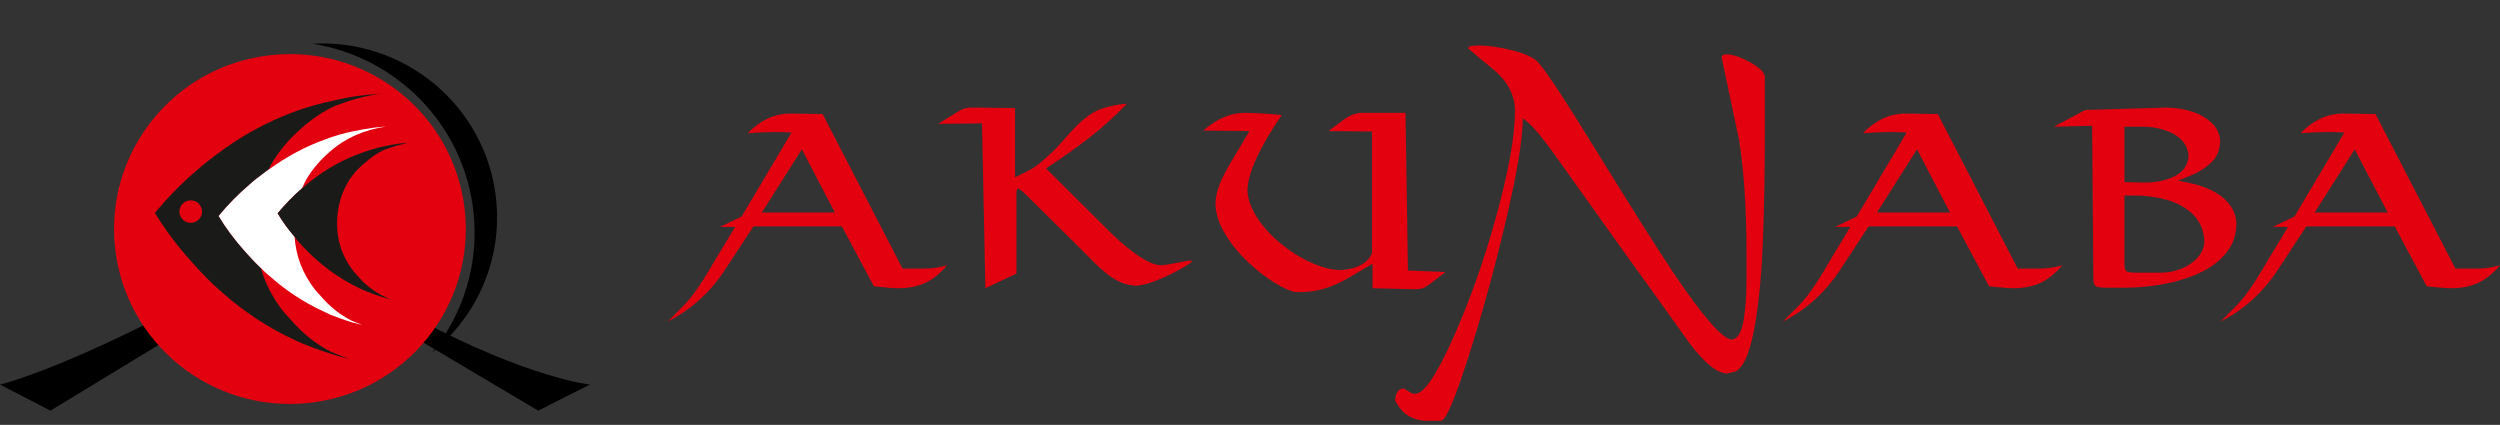 <?xml version="1.0" encoding="UTF-8"?> <svg xmlns="http://www.w3.org/2000/svg" width="659" height="112" viewBox="0 0 659 112" fill="none"><rect x="0" y="0" width="659" height="112" fill="#333333" stroke="none"/> <path fill-rule="evenodd" clip-rule="evenodd" d="M110.352 84.24C82.973 69.712 76.818 60.322 76.818 60.322C76.818 60.322 68.885 70.043 40.832 84.24C12.778 98.438 0 101.373 0 101.373L13.293 108.245L76.818 69.661L141.866 108.245L155.491 101.373C155.491 101.373 139.474 99.695 110.352 84.24Z" fill="black"></path> <path fill-rule="evenodd" clip-rule="evenodd" d="M113.884 92.93C125.647 83.474 132.496 68.46 130.767 52.395C128.143 28.014 106.727 10.151 82.381 11.528C104.444 15.002 122.326 32.801 124.818 55.944C126.306 69.772 122.018 82.893 113.884 92.93Z" fill="black"></path> <path fill-rule="evenodd" clip-rule="evenodd" d="M81.36 106.218C106.82 103.507 125.249 80.784 122.523 55.465C119.798 30.145 96.949 11.816 71.49 14.527C46.031 17.238 27.603 39.961 30.328 65.28C33.054 90.6 55.901 108.929 81.36 106.218Z" fill="#E3000F"></path> <path fill-rule="evenodd" clip-rule="evenodd" d="M95.472 25.153C92.887 25.438 90.33 25.93 87.828 26.541C84.615 27.199 81.429 28.066 78.356 29.169C70.631 31.913 63.303 35.931 56.489 41.166C54.809 42.408 53.218 43.682 51.623 45.103C47.626 48.552 44.039 52.244 40.836 56.118C43.439 60.434 46.549 64.582 50.076 68.53C52.903 71.788 55.823 74.782 58.955 77.454C64.663 82.409 70.799 86.427 77.455 89.537C78.309 89.933 79.252 90.36 80.165 90.727C83.466 92.076 86.889 93.22 90.374 94.187L92.04 94.669L90.437 94.011C89.345 93.58 88.344 93.183 87.341 92.784C83.25 90.715 79.617 87.77 76.384 83.975C75.654 83.225 75.013 82.508 74.46 81.82C71.815 78.328 69.855 74.582 68.759 70.642C67.269 69.233 65.896 67.767 64.586 66.272C61.873 63.251 59.577 60.179 57.641 56.934C59.998 54.049 62.711 51.289 65.777 48.651C66.95 47.577 68.181 46.623 69.44 45.728C69.92 45.35 70.341 45.004 70.851 44.688C71.068 44.071 71.373 43.486 71.707 42.96C73.778 39.481 76.466 36.366 79.801 33.527C82.537 31.119 85.383 29.245 88.46 27.848C92.362 26.412 96.41 25.177 100.546 24.686L98.561 24.845C97.493 24.917 96.513 25.02 95.472 25.153Z" fill="#1A1A18"></path> <path fill-rule="evenodd" clip-rule="evenodd" d="M101.73 33.358L101.01 33.408C100.238 33.483 99.466 33.561 98.692 33.638C96.761 33.903 94.858 34.228 92.923 34.642C90.513 35.135 88.189 35.807 85.892 36.687C80.613 38.553 75.589 41.25 70.851 44.688C70.341 45.004 69.92 45.352 69.44 45.728C68.18 46.623 66.95 47.578 65.777 48.652C62.71 51.288 59.998 54.05 57.641 56.934C59.577 60.178 61.873 63.252 64.585 66.272C65.896 67.767 67.269 69.234 68.759 70.642C69.517 71.451 70.397 72.201 71.275 72.952C75.517 76.704 80.127 79.695 85.162 82.043C85.84 82.377 86.489 82.652 87.165 82.988C88.905 83.693 90.674 84.309 92.505 84.898L95.444 85.644L92.6 84.486C89.569 82.936 86.814 80.741 84.397 77.871C83.841 77.332 83.347 76.764 82.94 76.228C79.77 72.108 77.973 67.48 77.666 62.43C75.975 60.458 74.465 58.399 73.193 56.227C75.097 53.925 77.207 51.745 79.583 49.658C79.583 49.658 79.583 49.658 79.642 49.629C80.012 48.72 80.41 47.871 80.898 47.052C82.45 44.481 84.474 42.122 86.968 39.977C91.263 36.206 96.088 34.245 101.73 33.358Z" fill="white"></path> <path fill-rule="evenodd" clip-rule="evenodd" d="M105.569 37.814C103.993 38.056 102.477 38.269 100.959 38.63C99.025 39.041 97.236 39.605 95.417 40.255C90.824 41.866 86.457 44.248 82.436 47.343C81.506 48.007 80.574 48.819 79.642 49.631C79.583 49.659 79.583 49.659 79.583 49.659C77.207 51.747 75.097 53.928 73.193 56.228C74.465 58.4 75.975 60.459 77.664 62.431C77.925 62.818 78.275 63.237 78.596 63.597C80.258 65.51 81.98 67.247 83.854 68.838C87.278 71.81 90.92 74.168 94.836 76.026C95.336 76.3 95.896 76.544 96.515 76.76C98.727 77.678 101.087 78.451 103.538 79.109C103.184 78.985 102.83 78.861 102.565 78.77C101.916 78.493 101.328 78.19 100.739 77.886C98.296 76.639 96.158 74.955 94.265 72.713C93.826 72.263 93.477 71.847 93.127 71.427C89.957 67.308 88.549 62.568 88.896 57.352C89.155 54.082 90.001 51.115 91.495 48.424C92.684 46.318 94.284 44.456 96.297 42.834C97.892 41.412 99.541 40.259 101.422 39.431C103.361 38.723 105.297 38.163 107.35 37.694C107.558 37.666 107.707 37.669 107.915 37.642C107.114 37.659 106.342 37.737 105.569 37.814Z" fill="#1A1A18"></path> <path fill-rule="evenodd" clip-rule="evenodd" d="M48.988 53.109C50.471 52.4 52.25 53.02 52.963 54.495C53.677 55.971 53.053 57.74 51.571 58.45C50.087 59.16 48.307 58.538 47.594 57.064C46.881 55.589 47.505 53.819 48.988 53.109Z" fill="#E3000F"></path> <path d="M176 84.769C178.149 82.633 179.556 81.212 180.234 80.527C180.901 79.842 181.652 78.98 182.468 77.938C183.282 76.894 184.182 75.622 185.144 74.105C186.118 72.59 187.41 70.463 189.007 67.716L193.781 59.822H189.781L195.486 57.085L208.642 34.938C207.668 34.853 206.144 34.811 204.069 34.811C202.016 34.811 199.688 34.917 197.083 35.115C200.47 31.664 204.197 29.939 208.271 29.939L216.844 30.064L237.918 70.801H243.506C245.676 70.801 247.718 70.506 249.665 69.916C247.761 72.169 245.792 73.748 243.749 74.643C241.707 75.537 239.389 75.979 236.786 75.979C235.547 75.979 233.409 75.811 230.36 75.474L221.914 59.685H198.608L191.485 70.548C187.506 76.8 182.351 81.538 176 84.769ZM200.82 56.021H220.063L211.373 39.358L200.82 56.021ZM259.743 75.979L258.863 32.528L247.295 32.654L253.021 29.117C254.016 28.612 254.969 28.359 255.869 28.359H256.895L267.565 28.485V46.738C267.934 46.538 268.706 46.159 269.882 45.611C271.068 45.054 272.072 44.496 272.908 43.917C273.745 43.328 274.888 42.38 276.317 41.054C277.312 40.19 278.317 39.19 279.323 38.074C280.329 36.959 281.228 35.949 282.001 35.064C282.783 34.179 283.651 33.296 284.604 32.39C285.567 31.496 286.616 30.675 287.748 29.927C288.838 29.233 290.224 28.654 291.918 28.201C293.611 27.748 295.336 27.465 297.084 27.338C294.003 30.527 290.775 33.443 287.42 36.085C284.054 38.727 280.159 41.495 275.745 44.401L293.219 61.78C298.787 67.032 303 69.738 305.857 69.916C306.714 69.916 308.112 69.717 310.059 69.316C312.006 68.916 313.202 68.717 313.668 68.717C314.082 68.717 314.293 68.759 314.293 68.832C314.293 69.032 313.319 69.695 311.361 70.812C309.413 71.927 307.286 72.959 304.979 73.884C302.683 74.821 300.702 75.305 299.052 75.349C298.967 75.264 298.841 75.222 298.681 75.222C297.412 75.117 296.195 74.79 295.029 74.221C293.865 73.664 292.722 72.937 291.6 72.033C290.479 71.138 289.315 70.084 288.108 68.863C286.891 67.653 285.695 66.443 284.508 65.243L270.168 51.033C269.194 50.148 268.58 49.706 268.315 49.706C268.062 49.706 267.934 50.191 267.934 51.148V72.127L259.743 75.979ZM337.864 30.316C336.542 32.254 335.312 34.17 334.191 36.064C333.069 37.959 332.117 39.748 331.334 41.422C330.551 43.096 329.937 44.696 329.492 46.222C329.059 47.738 328.836 49.106 328.836 50.337C328.973 52.675 329.863 55.085 331.513 57.559C333.155 60.031 335.261 62.305 337.822 64.369C340.384 66.443 343.051 68.095 345.855 69.327C348.65 70.569 351.168 71.18 353.423 71.18C355.063 71.074 356.45 70.812 357.561 70.369C358.683 69.927 359.531 69.433 360.102 68.906C360.674 68.38 361.075 67.896 361.298 67.453C361.52 67.011 361.646 66.758 361.668 66.696V34.674L350.185 34.547L354.491 31.328C356.101 30.275 357.604 29.748 359.011 29.748H370.496L371.131 71.306L381.038 71.695L376.602 75.105C375.915 75.59 375.333 75.906 374.856 76.042C374.391 76.179 373.723 76.243 372.855 76.243L361.795 75.979V69.527L355.254 73.379C351.031 75.79 346.987 76.99 343.135 76.99H341.484C340.15 76.779 338.32 75.969 335.98 74.526C333.652 73.095 331.302 71.274 328.942 69.053C326.592 66.832 324.591 64.39 322.972 61.716C321.342 59.053 320.485 56.443 320.401 53.885C320.401 52.653 320.591 51.411 320.972 50.138C321.354 48.864 321.851 47.612 322.465 46.391C323.077 45.17 323.787 43.864 324.614 42.484C325.428 41.107 326.317 39.642 327.258 38.095L329.345 34.547L317.161 34.422C320.74 31.305 324.38 29.748 328.074 29.748C329.852 29.748 331.99 29.843 334.498 30.022C336.764 30.201 337.885 30.296 337.885 30.316H337.864ZM469.955 84.769C472.104 82.633 473.512 81.212 474.189 80.527C474.855 79.842 475.607 78.98 476.422 77.938C477.236 76.894 478.138 75.622 479.1 74.105C480.074 72.59 481.366 70.463 482.963 67.716L487.738 59.822H483.736L489.441 57.085L502.598 34.938C501.623 34.853 500.099 34.811 498.025 34.811C495.971 34.811 493.643 34.917 491.039 35.115C494.426 31.664 498.151 29.939 502.227 29.939L510.8 30.064L531.872 70.801H537.461C539.632 70.801 541.674 70.506 543.621 69.916C541.717 72.169 539.747 73.748 537.705 74.643C535.662 75.537 533.343 75.979 530.74 75.979C529.503 75.979 527.364 75.811 524.316 75.474L515.87 59.685H492.563L485.44 70.548C481.46 76.8 476.306 81.538 469.955 84.769ZM494.776 56.021H514.017L505.327 39.358L494.776 56.021ZM551.803 73.011L551.486 33.158L541.376 33.4L549.707 28.99L571.044 28.359C573.279 28.359 575.459 28.686 577.585 29.348C579.713 30.001 581.491 30.99 582.91 32.307C584.328 33.622 585.102 35.191 585.217 37.012C585.217 39.38 584.476 41.295 582.994 42.748C581.523 44.2 579.523 45.443 577.014 46.474L574.157 47.612L577.014 48.189C579.237 48.644 581.258 49.327 583.101 50.233C584.932 51.148 586.435 52.326 587.599 53.779C588.773 55.222 589.408 56.895 589.524 58.8C589.524 61.822 588.637 64.432 586.848 66.643C585.07 68.844 582.708 70.621 579.766 71.969C576.824 73.316 573.607 74.296 570.113 74.916C566.621 75.537 563.139 75.853 559.677 75.853H555.677C554.449 75.853 553.571 75.79 553.04 75.653C552.513 75.517 552.174 75.264 552.025 74.896C551.876 74.526 551.803 73.896 551.803 73.011ZM560.005 48.001L565.339 48.127C568.272 48.127 570.854 47.591 573.099 46.517C575.332 45.443 576.602 43.749 576.888 41.432C576.888 39.642 576.284 38.148 575.078 36.938C573.881 35.716 572.358 34.832 570.516 34.264C568.674 33.685 566.801 33.4 564.885 33.4H560.005V48.001ZM562.588 51.537H560.005V69.527C560.005 70.633 560.197 71.295 560.578 71.527C560.969 71.759 561.805 71.874 563.107 71.874H569.711C571.554 71.874 573.363 71.516 575.11 70.79C576.866 70.063 578.295 69.053 579.406 67.768C580.518 66.474 581.079 65.022 581.079 63.411C580.898 60.612 579.904 58.327 578.094 56.547C576.284 54.77 574.02 53.496 571.289 52.705C568.558 51.927 565.657 51.537 562.588 51.537ZM585.334 84.769C587.482 82.633 588.89 81.212 589.567 80.527C590.234 79.842 590.986 78.98 591.801 77.938C592.615 76.894 593.515 75.622 594.479 74.105C595.453 72.59 596.743 70.463 598.342 67.716L603.115 59.822H599.114L604.819 57.085L617.975 34.938C617.001 34.853 615.478 34.811 613.402 34.811C611.349 34.811 609.021 34.917 606.417 35.115C609.803 31.664 613.53 29.939 617.604 29.939L626.179 30.064L647.251 70.801H652.839C655.009 70.801 657.053 70.506 659 69.916C657.096 72.169 655.126 73.748 653.084 74.643C651.041 75.537 648.722 75.979 646.119 75.979C644.88 75.979 642.742 75.811 639.695 75.474L631.248 59.685H607.942L600.819 70.548C596.839 76.8 591.684 81.538 585.334 84.769ZM610.155 56.021H629.396L620.706 39.358L610.155 56.021Z" fill="#E3000F"></path> <path d="M372.349 103.783H373.076C375.336 103.783 378.625 98.959 382.944 89.332C387.262 79.706 390.995 69.232 394.142 57.96C397.614 45.567 399.349 35.986 399.349 29.195C399.349 25.263 397.573 21.718 394.022 18.609C391.762 16.78 389.502 14.881 387.242 12.961L386.998 12.686C386.998 12.229 387.928 12 389.784 12C392.206 12 395.03 12.389 398.258 13.167C401.488 13.943 403.788 14.927 405.161 16.116C407.018 17.945 411.939 25.355 419.93 38.342C430.021 54.714 437.124 65.963 441.24 72.091C449.07 83.707 454.195 89.516 456.616 89.516C458.069 89.24 459.058 87.594 459.583 84.576C460.108 81.558 460.369 78.082 460.369 74.15V66.329C460.369 55.079 459.725 45.293 458.433 36.97C456.899 29.744 455.366 22.474 453.831 15.156C453.831 14.607 454.235 14.332 455.042 14.332C456.738 14.332 458.856 15.042 461.398 16.459C463.942 17.877 465.213 19.18 465.213 20.369V33.54C465.213 44.699 465.052 54.508 464.728 62.968C464.406 71.427 463.76 78.631 462.792 84.576C461.58 92.167 459.845 96.603 457.585 97.883L455.284 98.433C452.701 98.433 449.393 95.78 445.357 90.475C442.613 86.633 439.868 82.793 437.124 78.952C433.249 73.645 426.63 64.408 417.268 51.238C411.697 43.372 408.268 38.616 406.976 36.97C404.797 34.135 402.941 32.214 401.407 31.208C401.407 36.627 399.893 45.728 396.866 58.532C393.84 71.337 390.55 83.273 386.998 94.316C383.447 105.383 381.067 110.917 379.856 110.917H375.861C374.408 110.917 372.955 110.528 371.502 109.75C370.049 108.95 368.797 107.579 367.749 105.566C367.829 104.858 367.91 104.355 367.99 104.058C368.393 102.959 369.081 102.41 370.049 102.41L372.349 103.783Z" fill="#E3000F"></path> </svg> 